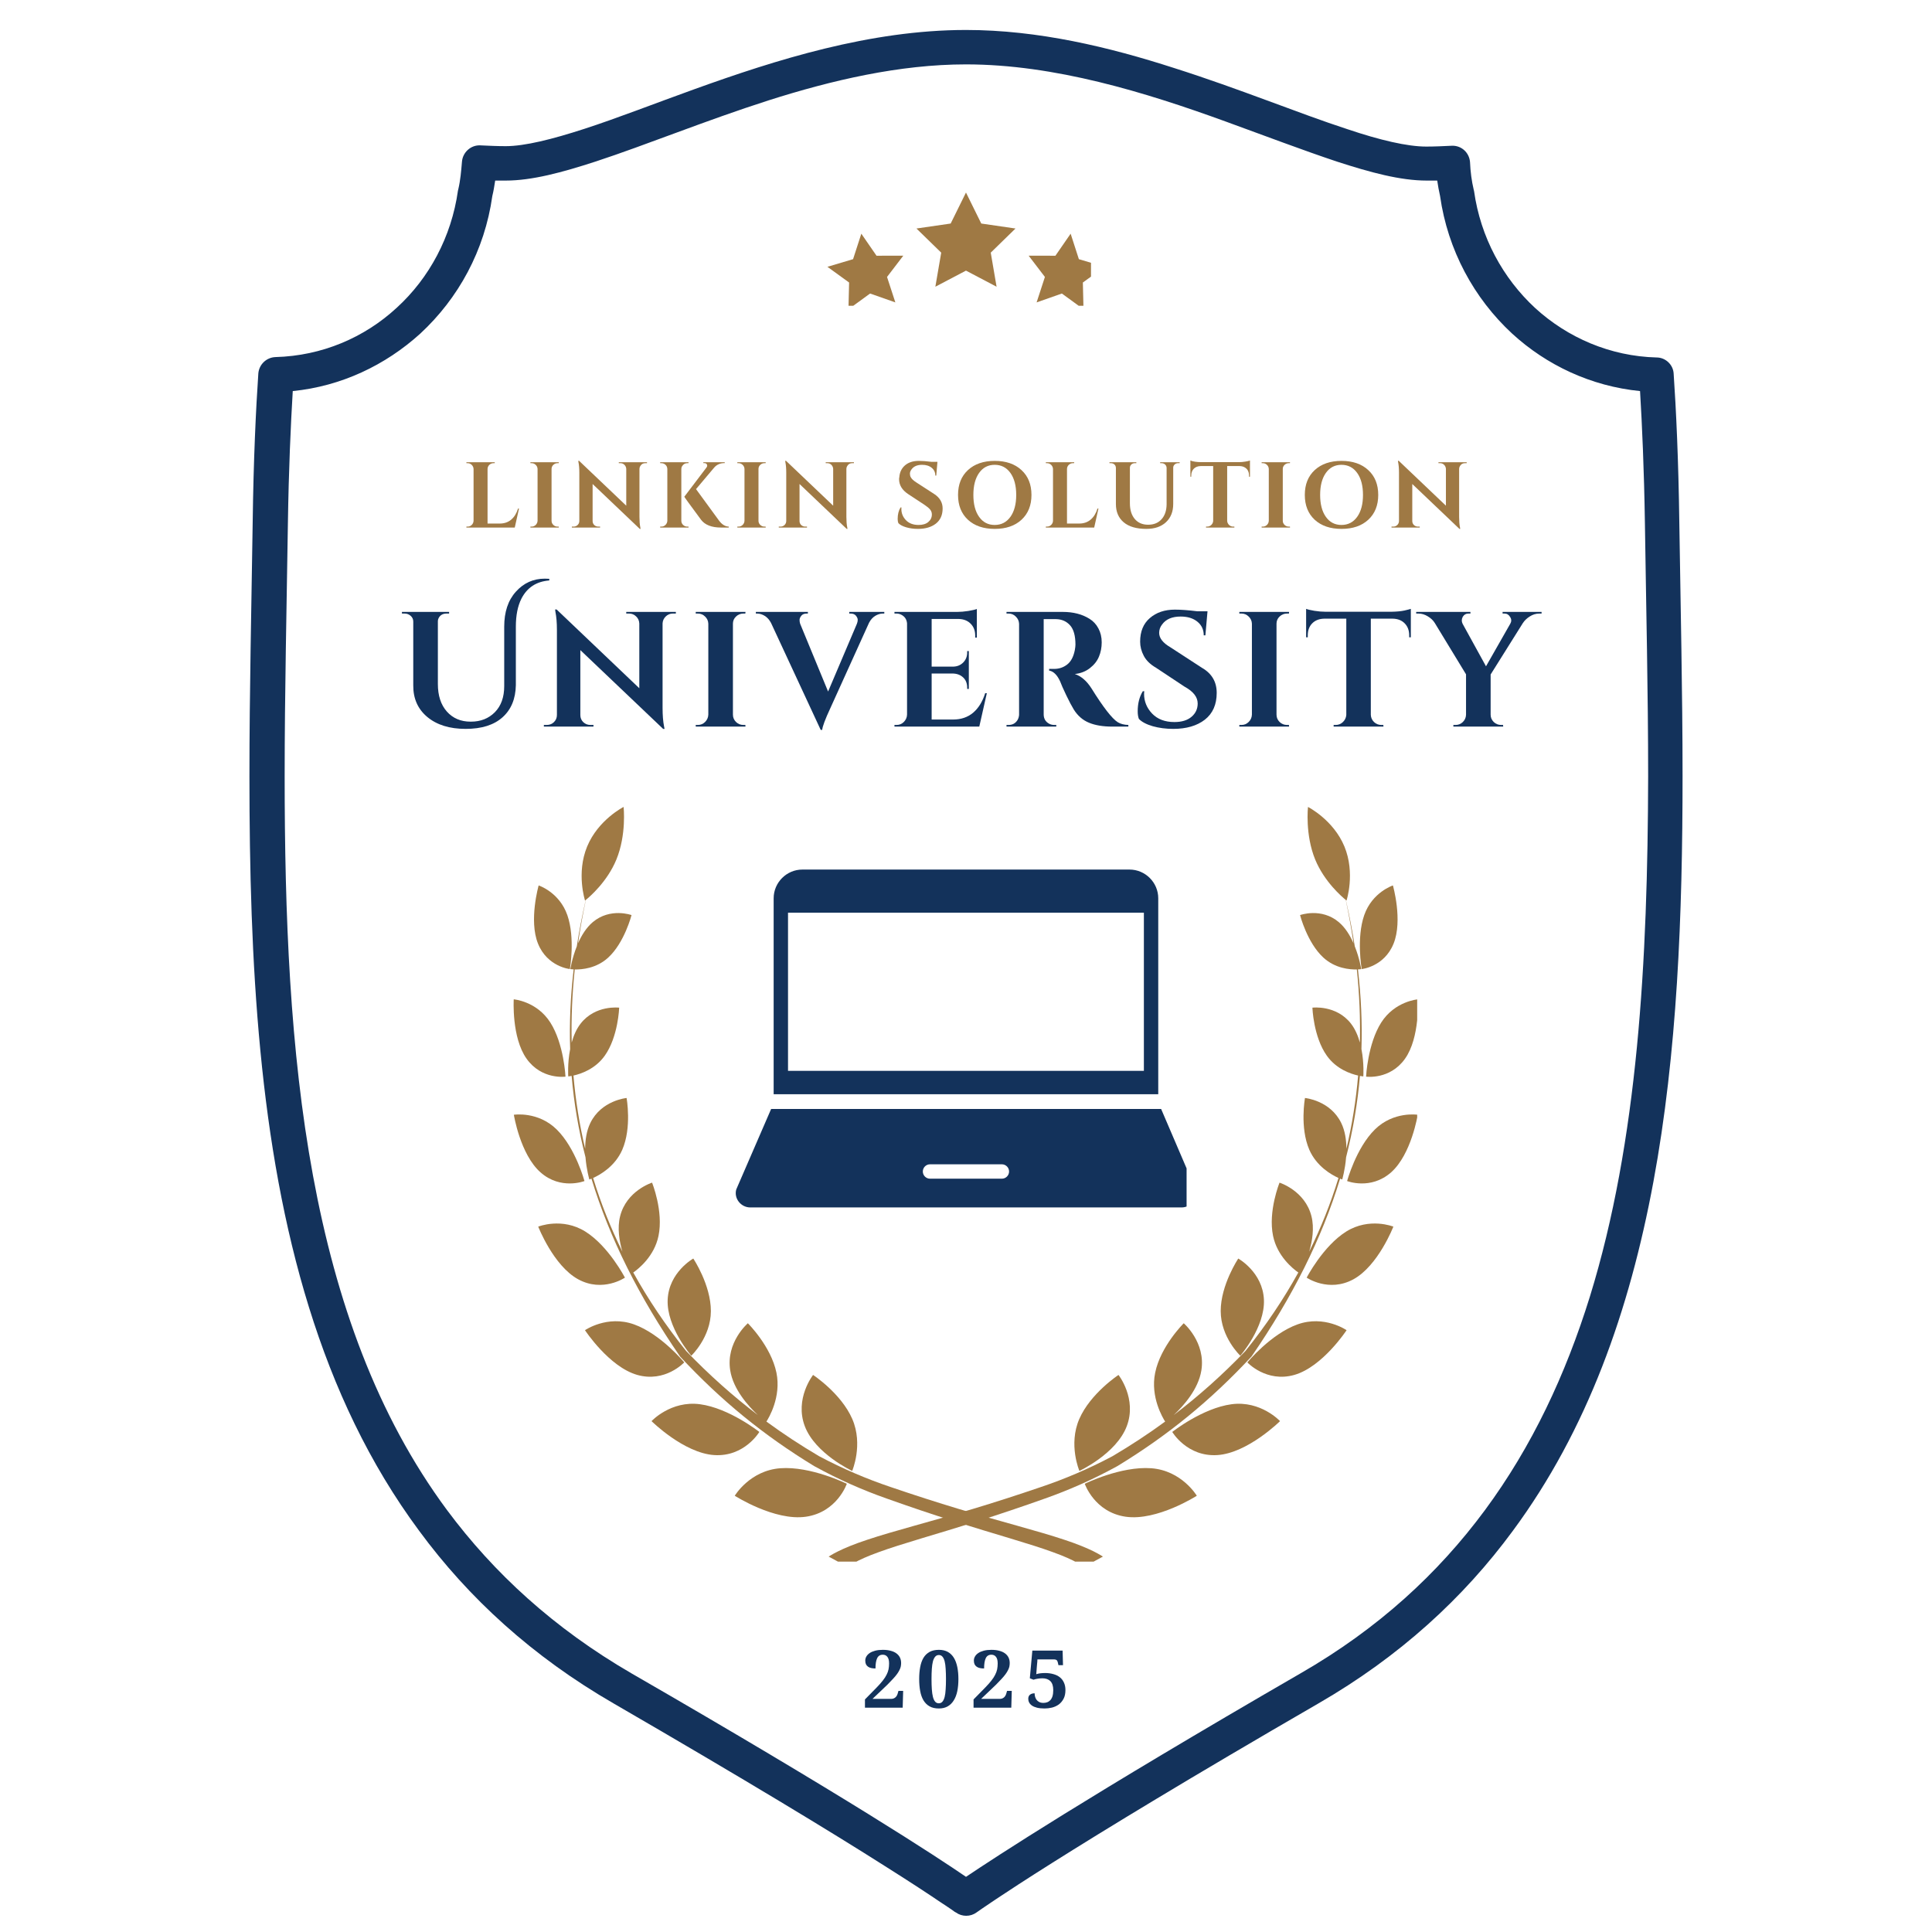 <?xml version="1.0" encoding="UTF-8"?> <svg xmlns="http://www.w3.org/2000/svg" xmlns:xlink="http://www.w3.org/1999/xlink" width="512" zoomAndPan="magnify" viewBox="0 0 384 384" height="512" preserveAspectRatio="xMidYMid meet" version="1.0"><defs><g></g><clipPath id="13317cae38"><path d="M 0.484 0.957 L 285.516 0.957 L 285.516 376 L 0.484 376 Z M 0.484 0.957 " clip-rule="nonzero"></path></clipPath><clipPath id="8b141e4ad1"><path d="M 218 216 L 232.676 216 L 232.676 231 L 218 231 Z M 218 216 " clip-rule="nonzero"></path></clipPath><clipPath id="10c32aa780"><path d="M 222 193 L 232.676 193 L 232.676 210 L 222 210 Z M 222 193 " clip-rule="nonzero"></path></clipPath><clipPath id="d5528e1308"><path d="M 115 155.367 L 222 155.367 L 222 305.383 L 115 305.383 Z M 115 155.367 " clip-rule="nonzero"></path></clipPath><clipPath id="63d12ffef7"><path d="M 63 155.367 L 171 155.367 L 171 305.383 L 63 305.383 Z M 63 155.367 " clip-rule="nonzero"></path></clipPath><clipPath id="8e4d52cac5"><path d="M 133 33.266 L 153 33.266 L 153 52 L 133 52 Z M 133 33.266 " clip-rule="nonzero"></path></clipPath><clipPath id="136ef45671"><path d="M 155 41 L 167.844 41 L 167.844 55.77 L 155 55.77 Z M 155 41 " clip-rule="nonzero"></path></clipPath><clipPath id="b130a3a075"><path d="M 115.336 41 L 131 41 L 131 55.77 L 115.336 55.77 Z M 115.336 41 " clip-rule="nonzero"></path></clipPath><clipPath id="61c35f8466"><path d="M 97 215 L 186.844 215 L 186.844 235 L 97 235 Z M 97 215 " clip-rule="nonzero"></path></clipPath><clipPath id="432c874fa4"><path d="M 104 167.832 L 182 167.832 L 182 213 L 104 213 Z M 104 167.832 " clip-rule="nonzero"></path></clipPath><clipPath id="64e64db883"><rect x="0" width="203" y="0" height="26"></rect></clipPath><clipPath id="9be4aad73e"><rect x="0" width="232" y="0" height="44"></rect></clipPath><clipPath id="c2247f27b5"><rect x="0" width="45" y="0" height="23"></rect></clipPath><clipPath id="1316077eab"><rect x="0" width="287" y="0" height="377"></rect></clipPath></defs><rect x="-38.4" width="460.8" fill="#ffffff" y="-38.4" height="460.8" fill-opacity="1"></rect><rect x="-38.4" width="460.8" fill="#ffffff" y="-38.4" height="460.8" fill-opacity="1"></rect><g transform="matrix(1, 0, 0, 1, 49, 5)"><g clip-path="url(#1316077eab)"><g clip-path="url(#13317cae38)"><path fill="#13325b" d="M 284.777 98.883 C 284.617 86.492 284.133 76.273 283.652 69.27 C 283.57 67.5 282.043 66.051 280.273 66.051 C 271.02 65.812 262.57 62.109 256.133 56.234 C 249.695 50.281 245.27 42.156 243.98 32.98 L 243.902 32.66 C 243.5 30.969 243.258 29.121 243.176 27.188 C 243.016 25.34 241.488 23.891 239.559 23.969 C 237.867 24.051 236.098 24.133 234.488 24.133 C 230.707 24.133 225.234 22.844 218.797 20.672 C 209.141 17.531 197.312 12.625 184.359 8.52 C 171.402 4.336 157.324 0.957 143 0.957 C 123.93 0.957 105.184 6.91 89.09 12.703 C 81.043 15.602 73.641 18.5 67.203 20.59 C 60.766 22.684 55.293 24.051 51.512 24.051 C 49.824 24.051 48.133 23.969 46.441 23.891 C 44.594 23.809 42.984 25.258 42.824 27.109 C 42.66 29.039 42.5 30.891 42.098 32.578 L 42.02 32.902 C 40.73 42.074 36.305 50.281 29.867 56.156 C 23.43 62.109 14.98 65.73 5.727 65.973 C 3.957 66.051 2.512 67.422 2.348 69.191 C 1.867 76.191 1.383 86.41 1.223 98.801 C 0.98 115.457 0.578 132.434 0.578 149.332 C 0.578 186.184 2.43 222.637 12.406 254.82 C 17.395 270.914 24.395 285.879 34.293 299.238 C 44.109 312.594 56.824 324.262 72.996 333.594 C 99.387 348.883 116.445 359.262 126.828 365.863 C 132.059 369.16 135.598 371.492 137.852 373.023 C 138.977 373.746 139.781 374.309 140.266 374.633 C 140.504 374.793 140.668 374.953 140.828 375.035 L 140.988 375.113 C 142.195 376 143.887 376 145.094 375.113 C 145.898 374.551 161.828 363.207 213.004 333.594 C 229.176 324.262 241.891 312.594 251.707 299.238 C 266.512 279.203 274.879 255.465 279.629 229.879 C 284.375 204.289 285.422 176.852 285.422 149.254 C 285.422 132.434 285.02 115.457 284.777 98.883 Z M 266.996 252.73 C 262.168 268.258 255.488 282.5 246.156 295.133 C 236.82 307.766 224.914 318.711 209.543 327.562 C 166.977 352.184 148.633 364.254 143 368.035 C 137.367 364.172 119.023 352.102 76.457 327.562 C 61.086 318.629 49.18 307.688 39.844 295.133 C 25.844 276.227 17.797 253.535 13.211 228.672 C 8.625 203.809 7.578 176.77 7.578 149.332 C 7.578 132.598 7.98 115.617 8.223 98.961 C 8.383 88.34 8.785 79.41 9.188 72.73 C 18.844 71.766 27.613 67.582 34.535 61.305 C 42.098 54.305 47.328 44.809 48.855 33.949 C 49.098 32.98 49.258 31.938 49.422 30.891 C 50.145 30.891 50.789 30.891 51.512 30.891 C 56.742 30.891 62.695 29.281 69.375 27.109 C 79.434 23.809 91.18 18.98 103.734 14.957 C 116.367 10.934 129.805 7.797 143 7.797 C 160.621 7.797 178.645 13.348 194.578 19.141 C 202.543 22.039 209.945 24.855 216.703 27.109 C 223.383 29.281 229.336 30.891 234.566 30.891 C 235.293 30.891 236.016 30.891 236.66 30.891 C 236.82 31.938 236.98 32.902 237.223 33.949 C 238.754 44.73 243.98 54.305 251.547 61.305 C 258.387 67.582 267.238 71.766 276.973 72.73 C 277.375 79.41 277.777 88.34 277.938 98.961 C 278.18 115.617 278.582 132.516 278.582 149.332 C 278.5 185.863 276.57 221.75 266.996 252.73 Z M 266.996 252.73 " fill-opacity="1" fill-rule="nonzero"></path></g><path fill="#9f7944" d="M 174.953 278.469 C 177.031 272.992 173.312 268.281 173.312 268.281 C 173.312 268.281 167.723 271.945 165.512 277.047 C 163.305 282.145 165.539 287.355 165.539 287.355 C 165.539 287.355 172.879 283.949 174.953 278.469 " fill-opacity="1" fill-rule="nonzero"></path><path fill="#9f7944" d="M 202.215 253.32 C 201.977 247.855 197.117 245.145 197.117 245.145 C 197.117 245.145 193.621 250.367 193.625 255.59 C 193.633 260.809 197.52 264.457 197.52 264.457 C 197.52 264.457 202.453 258.789 202.215 253.32 " fill-opacity="1" fill-rule="nonzero"></path><path fill="#9f7944" d="M 179.816 286.824 C 173.742 286.375 166.605 289.914 166.605 289.914 C 166.605 289.914 168.52 295.559 174.742 296.461 C 180.969 297.359 188.875 292.293 188.875 292.293 C 188.875 292.293 185.895 287.273 179.816 286.824 " fill-opacity="1" fill-rule="nonzero"></path><path fill="#9f7944" d="M 195.789 274.102 C 189.98 274.871 183.996 279.609 183.996 279.609 C 183.996 279.609 186.938 284.598 192.965 284.207 C 198.992 283.816 205.418 277.461 205.418 277.461 C 205.418 277.461 201.602 273.336 195.789 274.102 " fill-opacity="1" fill-rule="nonzero"></path><path fill="#9f7944" d="M 208.91 258.227 C 203.59 260.125 198.922 265.789 198.922 265.789 C 198.922 265.789 202.703 269.871 208.289 268.266 C 213.879 266.656 218.645 259.387 218.645 259.387 C 218.645 259.387 214.234 256.328 208.91 258.227 " fill-opacity="1" fill-rule="nonzero"></path><path fill="#9f7944" d="M 218.574 239.777 C 213.957 242.668 210.711 248.941 210.711 248.941 C 210.711 248.941 215.09 251.953 220.008 249.266 C 224.93 246.574 227.941 238.801 227.941 238.801 C 227.941 238.801 223.199 236.891 218.574 239.777 " fill-opacity="1" fill-rule="nonzero"></path><g clip-path="url(#8b141e4ad1)"><path fill="#9f7944" d="M 224.25 219.508 C 220.52 223.195 218.75 229.742 218.75 229.742 C 218.75 229.742 223.445 231.59 227.492 228.012 C 231.535 224.43 232.781 216.566 232.781 216.566 C 232.781 216.566 227.98 215.816 224.25 219.508 " fill-opacity="1" fill-rule="nonzero"></path></g><g clip-path="url(#10c32aa780)"><path fill="#9f7944" d="M 225.523 198.246 C 222.824 202.5 222.52 208.992 222.52 208.992 C 222.52 208.992 227.254 209.664 230.258 205.43 C 233.258 201.199 232.805 193.625 232.805 193.625 C 232.805 193.625 228.227 193.984 225.523 198.246 " fill-opacity="1" fill-rule="nonzero"></path></g><path fill="#9f7944" d="M 227.984 182.555 C 229.848 177.949 227.852 170.988 227.852 170.988 C 227.852 170.988 223.738 172.328 222.148 176.898 C 220.562 181.469 221.645 187.609 221.645 187.609 C 221.645 187.609 226.121 187.172 227.984 182.555 " fill-opacity="1" fill-rule="nonzero"></path><g clip-path="url(#d5528e1308)"><path fill="#9f7944" d="M 199.746 264.621 C 207.887 252.773 213.75 241.137 217.355 229.27 C 217.621 229.379 217.777 229.43 217.777 229.43 C 217.777 229.43 218.352 227.496 218.547 225.012 C 219.906 219.691 220.832 214.32 221.297 208.848 C 221.711 208.926 221.969 208.945 221.969 208.945 C 221.969 208.945 222.156 206.379 221.598 203.52 C 221.762 198.344 221.531 193.074 220.902 187.676 C 221.309 187.66 221.555 187.621 221.555 187.621 C 221.555 187.621 221.227 185.469 220.273 183.09 C 219.801 180.066 219.211 177 218.504 173.887 C 218.582 173.949 218.633 173.992 218.633 173.992 C 218.633 173.992 220.414 168.578 218.215 163.25 C 216.016 157.934 210.973 155.387 210.973 155.387 C 210.973 155.387 210.367 160.867 212.402 165.836 C 214.219 170.25 217.719 173.25 218.48 173.863 C 219.09 176.758 219.609 179.633 220.027 182.496 C 219.348 180.953 218.402 179.383 217.102 178.285 C 213.617 175.34 209.398 176.879 209.398 176.879 C 209.398 176.879 210.789 182.348 214.031 185.328 C 216.379 187.484 219.266 187.723 220.684 187.684 C 221.191 192.574 221.398 197.418 221.289 202.219 C 220.918 200.879 220.363 199.551 219.523 198.461 C 216.586 194.68 211.852 195.281 211.852 195.281 C 211.852 195.281 212.039 201.062 214.715 204.824 C 216.598 207.48 219.426 208.438 220.938 208.773 C 220.516 213.684 219.75 218.531 218.609 223.32 C 218.598 221.602 218.348 219.777 217.586 218.211 C 215.398 213.691 210.375 213.234 210.375 213.234 C 210.375 213.234 209.312 219.09 211.234 223.516 C 212.68 226.836 215.645 228.504 217.031 229.129 C 215.52 234.086 213.582 238.977 211.211 243.777 C 211.836 241.656 212.25 239.066 211.664 236.742 C 210.387 231.645 205.316 230.062 205.316 230.062 C 205.316 230.062 203.012 235.727 204.031 240.648 C 204.871 244.684 207.961 247.156 209.051 247.922 C 206.117 253.23 202.629 258.43 198.543 263.516 C 193.922 268.309 189.254 272.469 184.289 276.25 C 186.199 274.461 189.184 271.137 189.781 267.383 C 190.68 261.785 186.277 258.008 186.277 258.008 C 186.277 258.008 181.676 262.555 180.598 267.844 C 179.602 272.668 182.137 276.855 182.582 277.547 C 179.262 279.98 175.801 282.254 172.117 284.43 C 167.379 286.953 162.586 288.977 157.922 290.547 C 153.191 292.164 148.652 293.621 144.41 294.898 C 135.926 297.445 128.535 299.312 123.41 301.027 C 120.84 301.867 118.867 302.695 117.59 303.332 C 116.957 303.652 116.473 303.906 116.172 304.098 C 115.863 304.285 115.703 304.383 115.703 304.383 C 117.207 305.211 117.973 305.621 119.523 306.41 C 119.523 306.41 119.633 306.336 119.848 306.191 C 120.047 306.043 120.398 305.836 120.863 305.57 C 121.816 305.051 123.367 304.316 125.621 303.512 C 130.078 301.867 137.156 299.934 145.449 297.312 C 149.59 295.992 154.027 294.508 158.699 292.844 C 163.449 291.172 168.309 289.031 173.113 286.387 C 183.141 280.27 191.531 273.438 199.746 264.621 " fill-opacity="1" fill-rule="nonzero"></path></g><path fill="#9f7944" d="M 110.961 278.469 C 108.891 272.992 112.605 268.281 112.605 268.281 C 112.605 268.281 118.195 271.945 120.402 277.047 C 122.609 282.145 120.379 287.355 120.379 287.355 C 120.379 287.355 113.035 283.949 110.961 278.469 " fill-opacity="1" fill-rule="nonzero"></path><path fill="#9f7944" d="M 83.703 253.324 C 83.941 247.855 88.797 245.145 88.797 245.145 C 88.797 245.145 92.297 250.367 92.293 255.59 C 92.281 260.809 88.402 264.457 88.402 264.457 C 88.402 264.457 83.465 258.789 83.703 253.324 " fill-opacity="1" fill-rule="nonzero"></path><path fill="#9f7944" d="M 106.102 286.824 C 112.176 286.379 119.309 289.914 119.309 289.914 C 119.309 289.914 117.398 295.559 111.172 296.461 C 104.949 297.359 97.039 292.293 97.039 292.293 C 97.039 292.293 100.027 287.273 106.102 286.824 " fill-opacity="1" fill-rule="nonzero"></path><path fill="#9f7944" d="M 90.125 274.102 C 95.938 274.871 101.922 279.609 101.922 279.609 C 101.922 279.609 98.977 284.598 92.949 284.207 C 86.922 283.816 80.5 277.461 80.5 277.461 C 80.5 277.461 84.316 273.336 90.125 274.102 " fill-opacity="1" fill-rule="nonzero"></path><path fill="#9f7944" d="M 77.004 258.227 C 82.328 260.125 86.996 265.785 86.996 265.785 C 86.996 265.785 83.215 269.871 77.625 268.266 C 72.039 266.656 67.27 259.387 67.27 259.387 C 67.27 259.387 71.684 256.328 77.004 258.227 " fill-opacity="1" fill-rule="nonzero"></path><path fill="#9f7944" d="M 67.34 239.781 C 71.957 242.668 75.207 248.941 75.207 248.941 C 75.207 248.941 70.824 251.953 65.91 249.266 C 60.992 246.574 57.977 238.801 57.977 238.801 C 57.977 238.801 62.723 236.891 67.34 239.781 " fill-opacity="1" fill-rule="nonzero"></path><path fill="#9f7944" d="M 61.664 219.508 C 65.398 223.195 67.168 229.742 67.168 229.742 C 67.168 229.742 62.469 231.59 58.426 228.012 C 54.383 224.43 53.133 216.566 53.133 216.566 C 53.133 216.566 57.934 215.816 61.664 219.508 " fill-opacity="1" fill-rule="nonzero"></path><path fill="#9f7944" d="M 60.391 198.246 C 63.094 202.5 63.395 208.992 63.395 208.992 C 63.395 208.992 58.664 209.66 55.664 205.43 C 52.656 201.199 53.109 193.625 53.109 193.625 C 53.109 193.625 57.688 193.984 60.391 198.246 " fill-opacity="1" fill-rule="nonzero"></path><path fill="#9f7944" d="M 57.934 182.555 C 56.07 177.945 58.062 170.988 58.062 170.988 C 58.062 170.988 62.18 172.328 63.766 176.898 C 65.355 181.469 64.27 187.609 64.27 187.609 C 64.27 187.609 59.793 187.172 57.934 182.555 " fill-opacity="1" fill-rule="nonzero"></path><g clip-path="url(#63d12ffef7)"><path fill="#9f7944" d="M 86.168 264.621 C 78.031 252.773 72.164 241.137 68.559 229.27 C 68.293 229.375 68.137 229.43 68.137 229.43 C 68.137 229.43 67.566 227.496 67.371 225.012 C 66.008 219.691 65.082 214.316 64.617 208.848 C 64.203 208.922 63.945 208.941 63.945 208.941 C 63.945 208.941 63.762 206.379 64.32 203.52 C 64.152 198.344 64.387 193.074 65.016 187.676 C 64.605 187.656 64.359 187.621 64.359 187.621 C 64.359 187.621 64.691 185.469 65.645 183.09 C 66.113 180.066 66.703 176.996 67.414 173.887 C 67.336 173.945 67.281 173.988 67.281 173.988 C 67.281 173.988 65.504 168.574 67.699 163.25 C 69.898 157.934 74.945 155.383 74.945 155.383 C 74.945 155.383 75.551 160.867 73.512 165.836 C 71.699 170.25 68.199 173.25 67.438 173.863 C 66.824 176.754 66.305 179.629 65.887 182.496 C 66.566 180.953 67.516 179.379 68.812 178.285 C 72.301 175.34 76.52 176.879 76.52 176.879 C 76.52 176.879 75.129 182.348 71.887 185.328 C 69.535 187.484 66.652 187.719 65.234 187.684 C 64.723 192.574 64.516 197.418 64.625 202.219 C 64.996 200.879 65.551 199.547 66.395 198.461 C 69.328 194.68 74.066 195.281 74.066 195.281 C 74.066 195.281 73.879 201.062 71.203 204.824 C 69.32 207.48 66.488 208.438 64.98 208.773 C 65.398 213.68 66.168 218.527 67.305 223.32 C 67.32 221.598 67.566 219.777 68.328 218.211 C 70.52 213.691 75.539 213.234 75.539 213.234 C 75.539 213.234 76.605 219.09 74.684 223.516 C 73.238 226.836 70.273 228.504 68.887 229.129 C 70.398 234.086 72.332 238.977 74.707 243.777 C 74.082 241.652 73.668 239.066 74.25 236.742 C 75.531 231.645 80.602 230.059 80.602 230.059 C 80.602 230.059 82.906 235.727 81.883 240.648 C 81.047 244.684 77.957 247.156 76.867 247.922 C 79.801 253.23 83.289 258.43 87.375 263.516 C 91.992 268.309 96.664 272.469 101.629 276.25 C 99.719 274.457 96.734 271.137 96.137 267.383 C 95.238 261.785 99.641 258.008 99.641 258.008 C 99.641 258.008 104.238 262.555 105.324 267.84 C 106.312 272.668 103.781 276.855 103.332 277.547 C 106.652 279.98 110.113 282.254 113.801 284.43 C 118.543 286.949 123.328 288.977 127.992 290.547 C 132.727 292.16 137.266 293.621 141.508 294.898 C 149.992 297.445 157.383 299.312 162.512 301.027 C 165.078 301.867 167.047 302.695 168.328 303.328 C 168.961 303.652 169.441 303.906 169.746 304.098 C 170.055 304.285 170.215 304.383 170.215 304.383 C 168.707 305.211 167.941 305.621 166.395 306.41 C 166.395 306.41 166.285 306.336 166.07 306.191 C 165.867 306.043 165.52 305.836 165.055 305.57 C 164.102 305.051 162.551 304.316 160.297 303.512 C 155.84 301.867 148.762 299.934 140.473 297.312 C 136.324 295.992 131.887 294.508 127.219 292.84 C 122.469 291.172 117.605 289.031 112.805 286.387 C 102.773 280.266 94.387 273.438 86.168 264.621 " fill-opacity="1" fill-rule="nonzero"></path></g><g clip-path="url(#8e4d52cac5)"><path fill="#9f7944" d="M 142.996 33.266 L 146.035 39.43 L 152.836 40.418 L 147.918 45.215 L 149.078 51.988 L 142.996 48.789 L 136.91 51.988 L 138.074 45.215 L 133.152 40.418 L 139.953 39.43 Z M 142.996 33.266 " fill-opacity="1" fill-rule="nonzero"></path></g><g clip-path="url(#136ef45671)"><path fill="#9f7944" d="M 163.797 41.449 L 165.434 46.512 L 170.535 48.031 L 166.227 51.152 L 166.355 56.473 L 162.055 53.34 L 157.035 55.105 L 158.684 50.047 L 155.453 45.82 L 160.773 45.828 Z M 163.797 41.449 " fill-opacity="1" fill-rule="nonzero"></path></g><g clip-path="url(#b130a3a075)"><path fill="#9f7944" d="M 122.195 41.449 L 120.555 46.512 L 115.457 48.031 L 119.766 51.152 L 119.637 56.473 L 123.938 53.34 L 128.957 55.105 L 127.305 50.047 L 130.535 45.82 L 125.215 45.828 Z M 122.195 41.449 " fill-opacity="1" fill-rule="nonzero"></path></g><g clip-path="url(#61c35f8466)"><path fill="#13325b" d="M 97.336 231.414 C 96.836 233.203 98.266 234.988 100.125 234.988 L 185.855 234.988 C 187.711 234.988 189.07 233.203 188.641 231.414 L 181.781 215.414 L 104.27 215.414 Z M 135.844 226.414 L 150.133 226.414 C 150.918 226.414 151.562 227.059 151.562 227.844 C 151.562 228.629 150.918 229.273 150.133 229.273 L 135.844 229.273 C 135.059 229.273 134.418 228.629 134.418 227.844 C 134.418 227.059 135.059 226.414 135.844 226.414 Z M 135.844 226.414 " fill-opacity="1" fill-rule="nonzero"></path></g><g clip-path="url(#432c874fa4)"><path fill="#13325b" d="M 104.77 173.547 L 104.77 212.484 L 181.211 212.484 L 181.211 173.547 C 181.211 170.402 178.641 167.832 175.496 167.832 L 110.484 167.832 C 107.34 167.832 104.77 170.402 104.77 173.547 Z M 107.625 176.406 L 178.355 176.406 L 178.355 207.84 L 107.625 207.84 Z M 107.625 176.406 " fill-opacity="1" fill-rule="nonzero"></path></g><g transform="matrix(1, 0, 0, 1, 42, 81)"><g clip-path="url(#64e64db883)"><g fill="#9f7944" fill-opacity="1"><g transform="translate(0.922, 18.855)"><g><path d="M 1.016 -0.188 C 1.336 -0.188 1.613 -0.301 1.844 -0.531 C 2.07 -0.758 2.191 -1.035 2.203 -1.359 L 2.203 -11.625 C 2.191 -11.945 2.07 -12.223 1.844 -12.453 C 1.613 -12.68 1.336 -12.797 1.016 -12.797 L 0.781 -12.797 L 0.781 -12.984 L 6.422 -12.984 L 6.406 -12.797 L 6.172 -12.797 C 5.848 -12.797 5.566 -12.68 5.328 -12.453 C 5.098 -12.223 4.984 -11.945 4.984 -11.625 L 4.984 -0.797 L 7.422 -0.797 C 8.316 -0.797 9.07 -1.055 9.688 -1.578 C 10.301 -2.098 10.754 -2.832 11.047 -3.781 L 11.234 -3.781 L 10.391 0 L 0.781 0 L 0.781 -0.188 Z M 1.016 -0.188 "></path></g></g></g><g fill="#9f7944" fill-opacity="1"><g transform="translate(13.642, 18.855)"><g><path d="M 1.016 -0.188 C 1.336 -0.188 1.613 -0.301 1.844 -0.531 C 2.07 -0.758 2.191 -1.035 2.203 -1.359 L 2.203 -11.641 C 2.191 -11.961 2.07 -12.234 1.844 -12.453 C 1.613 -12.68 1.336 -12.797 1.016 -12.797 L 0.781 -12.797 L 0.781 -12.984 L 6.422 -12.984 L 6.406 -12.797 L 6.172 -12.797 C 5.848 -12.797 5.566 -12.68 5.328 -12.453 C 5.098 -12.234 4.984 -11.961 4.984 -11.641 L 4.984 -1.359 C 4.984 -1.035 5.098 -0.758 5.328 -0.531 C 5.566 -0.301 5.848 -0.188 6.172 -0.188 L 6.406 -0.188 L 6.422 0 L 0.781 0 L 0.781 -0.188 Z M 1.016 -0.188 "></path></g></g></g><g fill="#9f7944" fill-opacity="1"><g transform="translate(22.098, 18.855)"><g><path d="M 15.156 -12.797 C 14.719 -12.797 14.391 -12.609 14.172 -12.234 C 14.066 -12.078 14.008 -11.895 14 -11.688 L 14 -2.109 C 14 -1.285 14.055 -0.586 14.172 -0.016 L 14.219 0.266 L 14.062 0.266 L 4.688 -8.656 L 4.688 -1.297 C 4.688 -0.984 4.797 -0.719 5.016 -0.5 C 5.242 -0.289 5.516 -0.188 5.828 -0.188 L 6.172 -0.188 L 6.172 0 L 0.562 0 L 0.562 -0.188 L 0.891 -0.188 C 1.211 -0.188 1.484 -0.289 1.703 -0.5 C 1.93 -0.719 2.047 -0.988 2.047 -1.312 L 2.047 -10.938 C 2.047 -11.758 1.988 -12.441 1.875 -12.984 L 1.844 -13.266 L 2 -13.266 L 11.375 -4.344 L 11.375 -11.672 C 11.352 -11.984 11.234 -12.25 11.016 -12.469 C 10.797 -12.688 10.531 -12.797 10.219 -12.797 L 9.891 -12.797 L 9.891 -12.984 L 15.5 -12.984 L 15.5 -12.797 Z M 15.156 -12.797 "></path></g></g></g><g fill="#9f7944" fill-opacity="1"><g transform="translate(39.435, 18.855)"><g><path d="M 1.016 -0.188 C 1.336 -0.188 1.613 -0.301 1.844 -0.531 C 2.07 -0.758 2.191 -1.035 2.203 -1.359 L 2.203 -11.641 C 2.191 -12.086 1.988 -12.426 1.594 -12.656 C 1.414 -12.75 1.223 -12.797 1.016 -12.797 L 0.781 -12.797 L 0.781 -12.984 L 6.422 -12.984 L 6.406 -12.797 L 6.172 -12.797 C 5.734 -12.797 5.395 -12.602 5.156 -12.219 C 5.039 -12.051 4.984 -11.859 4.984 -11.641 L 4.984 -1.359 C 4.984 -1.035 5.098 -0.758 5.328 -0.531 C 5.566 -0.301 5.848 -0.188 6.172 -0.188 L 6.406 -0.188 L 6.422 0 L 0.781 0 L 0.781 -0.188 Z M 14.406 0 L 12.891 0 C 11.016 0 9.688 -0.516 8.906 -1.547 C 6.688 -4.547 5.578 -6.07 5.578 -6.125 L 9.984 -11.938 C 10.078 -12.062 10.125 -12.172 10.125 -12.266 C 10.125 -12.367 10.109 -12.457 10.078 -12.531 C 9.973 -12.719 9.797 -12.812 9.547 -12.812 L 9.359 -12.812 L 9.359 -12.984 L 13.609 -12.984 L 13.609 -12.812 L 13.547 -12.812 C 12.711 -12.812 12.035 -12.516 11.516 -11.922 L 7.906 -7.641 L 12.516 -1.328 C 13.086 -0.586 13.719 -0.207 14.406 -0.188 Z M 14.406 0 "></path></g></g></g><g fill="#9f7944" fill-opacity="1"><g transform="translate(54.77, 18.855)"><g><path d="M 1.016 -0.188 C 1.336 -0.188 1.613 -0.301 1.844 -0.531 C 2.07 -0.758 2.191 -1.035 2.203 -1.359 L 2.203 -11.641 C 2.191 -11.961 2.07 -12.234 1.844 -12.453 C 1.613 -12.68 1.336 -12.797 1.016 -12.797 L 0.781 -12.797 L 0.781 -12.984 L 6.422 -12.984 L 6.406 -12.797 L 6.172 -12.797 C 5.848 -12.797 5.566 -12.68 5.328 -12.453 C 5.098 -12.234 4.984 -11.961 4.984 -11.641 L 4.984 -1.359 C 4.984 -1.035 5.098 -0.758 5.328 -0.531 C 5.566 -0.301 5.848 -0.188 6.172 -0.188 L 6.406 -0.188 L 6.422 0 L 0.781 0 L 0.781 -0.188 Z M 1.016 -0.188 "></path></g></g></g><g fill="#9f7944" fill-opacity="1"><g transform="translate(63.225, 18.855)"><g><path d="M 15.156 -12.797 C 14.719 -12.797 14.391 -12.609 14.172 -12.234 C 14.066 -12.078 14.008 -11.895 14 -11.688 L 14 -2.109 C 14 -1.285 14.055 -0.586 14.172 -0.016 L 14.219 0.266 L 14.062 0.266 L 4.688 -8.656 L 4.688 -1.297 C 4.688 -0.984 4.797 -0.719 5.016 -0.5 C 5.242 -0.289 5.516 -0.188 5.828 -0.188 L 6.172 -0.188 L 6.172 0 L 0.562 0 L 0.562 -0.188 L 0.891 -0.188 C 1.211 -0.188 1.484 -0.289 1.703 -0.5 C 1.93 -0.719 2.047 -0.988 2.047 -1.312 L 2.047 -10.938 C 2.047 -11.758 1.988 -12.441 1.875 -12.984 L 1.844 -13.266 L 2 -13.266 L 11.375 -4.344 L 11.375 -11.672 C 11.352 -11.984 11.234 -12.25 11.016 -12.469 C 10.797 -12.688 10.531 -12.797 10.219 -12.797 L 9.891 -12.797 L 9.891 -12.984 L 15.5 -12.984 L 15.5 -12.797 Z M 15.156 -12.797 "></path></g></g></g><g fill="#9f7944" fill-opacity="1"><g transform="translate(80.562, 18.855)"><g></g></g></g><g fill="#9f7944" fill-opacity="1"><g transform="translate(86.496, 18.855)"><g><path d="M 0.922 -1.719 C 0.922 -2.613 1.113 -3.375 1.5 -4 L 1.672 -4 C 1.66 -3.906 1.656 -3.805 1.656 -3.703 C 1.656 -2.848 1.957 -2.102 2.562 -1.469 C 3.176 -0.832 4.016 -0.516 5.078 -0.516 C 5.91 -0.516 6.555 -0.711 7.016 -1.109 C 7.484 -1.504 7.719 -2.004 7.719 -2.609 C 7.719 -2.973 7.602 -3.297 7.375 -3.578 C 7.145 -3.859 6.766 -4.176 6.234 -4.531 L 3 -6.656 C 1.801 -7.457 1.203 -8.445 1.203 -9.625 C 1.203 -9.75 1.219 -9.875 1.25 -10 C 1.32 -10.977 1.695 -11.766 2.375 -12.359 C 3.062 -12.953 3.984 -13.25 5.141 -13.25 C 5.816 -13.25 6.656 -13.188 7.656 -13.062 L 8.828 -13.062 L 8.594 -10.328 L 8.406 -10.328 C 8.406 -10.973 8.164 -11.488 7.688 -11.875 C 7.207 -12.27 6.57 -12.469 5.781 -12.469 C 4.82 -12.469 4.125 -12.172 3.688 -11.578 C 3.469 -11.285 3.359 -11 3.359 -10.719 C 3.359 -10.438 3.414 -10.195 3.531 -10 C 3.695 -9.676 4.07 -9.328 4.656 -8.953 L 8.203 -6.656 C 9.305 -5.926 9.859 -4.973 9.859 -3.797 C 9.859 -2.492 9.41 -1.488 8.516 -0.781 C 7.617 -0.082 6.43 0.266 4.953 0.266 C 4.109 0.266 3.332 0.16 2.625 -0.047 C 1.914 -0.254 1.395 -0.531 1.062 -0.875 C 0.969 -1.102 0.922 -1.383 0.922 -1.719 Z M 0.922 -1.719 "></path></g></g></g><g fill="#9f7944" fill-opacity="1"><g transform="translate(98.512, 18.855)"><g><path d="M 2.875 -11.422 C 4.195 -12.641 5.973 -13.25 8.203 -13.25 C 10.43 -13.25 12.203 -12.641 13.516 -11.422 C 14.836 -10.211 15.5 -8.566 15.5 -6.484 C 15.5 -4.41 14.836 -2.766 13.516 -1.547 C 12.203 -0.336 10.43 0.266 8.203 0.266 C 5.973 0.266 4.195 -0.336 2.875 -1.547 C 1.562 -2.766 0.906 -4.41 0.906 -6.484 C 0.906 -8.566 1.562 -10.211 2.875 -11.422 Z M 5.094 -2.125 C 5.852 -1.051 6.883 -0.516 8.188 -0.516 C 9.5 -0.516 10.539 -1.051 11.312 -2.125 C 12.082 -3.195 12.469 -4.648 12.469 -6.484 C 12.469 -8.328 12.082 -9.785 11.312 -10.859 C 10.539 -11.93 9.5 -12.469 8.188 -12.469 C 6.883 -12.469 5.852 -11.93 5.094 -10.859 C 4.332 -9.785 3.953 -8.328 3.953 -6.484 C 3.953 -4.648 4.332 -3.195 5.094 -2.125 Z M 5.094 -2.125 "></path></g></g></g><g fill="#9f7944" fill-opacity="1"><g transform="translate(116.09, 18.855)"><g><path d="M 1.016 -0.188 C 1.336 -0.188 1.613 -0.301 1.844 -0.531 C 2.07 -0.758 2.191 -1.035 2.203 -1.359 L 2.203 -11.625 C 2.191 -11.945 2.07 -12.223 1.844 -12.453 C 1.613 -12.68 1.336 -12.797 1.016 -12.797 L 0.781 -12.797 L 0.781 -12.984 L 6.422 -12.984 L 6.406 -12.797 L 6.172 -12.797 C 5.848 -12.797 5.566 -12.68 5.328 -12.453 C 5.098 -12.223 4.984 -11.945 4.984 -11.625 L 4.984 -0.797 L 7.422 -0.797 C 8.316 -0.797 9.07 -1.055 9.688 -1.578 C 10.301 -2.098 10.754 -2.832 11.047 -3.781 L 11.234 -3.781 L 10.391 0 L 0.781 0 L 0.781 -0.188 Z M 1.016 -0.188 "></path></g></g></g><g fill="#9f7944" fill-opacity="1"><g transform="translate(128.81, 18.855)"><g><path d="M 14.656 -12.797 L 14.344 -12.797 C 14.082 -12.797 13.859 -12.711 13.672 -12.547 C 13.484 -12.379 13.383 -12.172 13.375 -11.922 L 13.375 -4.688 C 13.375 -3.164 12.895 -1.957 11.938 -1.062 C 10.988 -0.176 9.688 0.266 8.031 0.266 C 6.07 0.266 4.57 -0.172 3.531 -1.047 C 2.5 -1.922 1.984 -3.129 1.984 -4.672 L 1.984 -11.875 C 1.973 -12.238 1.805 -12.508 1.484 -12.688 C 1.336 -12.758 1.176 -12.797 1 -12.797 L 0.703 -12.797 L 0.703 -12.984 L 6.047 -12.984 L 6.047 -12.797 L 5.75 -12.797 C 5.477 -12.797 5.25 -12.711 5.062 -12.547 C 4.875 -12.379 4.773 -12.164 4.766 -11.906 L 4.766 -4.828 C 4.766 -3.516 5.086 -2.473 5.734 -1.703 C 6.379 -0.941 7.266 -0.562 8.391 -0.562 C 9.516 -0.562 10.398 -0.922 11.047 -1.641 C 11.703 -2.359 12.039 -3.336 12.062 -4.578 L 12.062 -11.906 C 12.031 -12.258 11.859 -12.52 11.547 -12.688 C 11.398 -12.758 11.242 -12.797 11.078 -12.797 L 10.781 -12.797 L 10.781 -12.984 L 14.656 -12.984 Z M 14.656 -12.797 "></path></g></g></g><g fill="#9f7944" fill-opacity="1"><g transform="translate(145.332, 18.855)"><g><path d="M 7.578 -12.219 L 7.578 -1.328 C 7.598 -1.016 7.723 -0.742 7.953 -0.516 C 8.18 -0.297 8.453 -0.188 8.766 -0.188 L 9 -0.188 L 9.016 0 L 3.375 0 L 3.375 -0.188 L 3.609 -0.188 C 3.922 -0.188 4.191 -0.297 4.422 -0.516 C 4.648 -0.742 4.773 -1.008 4.797 -1.312 L 4.797 -12.219 L 2.297 -12.219 C 1.734 -12.207 1.281 -12.031 0.938 -11.688 C 0.602 -11.344 0.438 -10.891 0.438 -10.328 L 0.438 -10.109 L 0.266 -10.109 L 0.266 -13.328 C 0.766 -13.117 1.492 -13.008 2.453 -13 L 9.922 -13 C 10.305 -13 10.723 -13.035 11.172 -13.109 C 11.617 -13.18 11.93 -13.254 12.109 -13.328 L 12.109 -10.109 L 11.922 -10.109 L 11.922 -10.328 C 11.922 -11.098 11.629 -11.645 11.047 -11.969 C 10.773 -12.125 10.453 -12.207 10.078 -12.219 Z M 7.578 -12.219 "></path></g></g></g><g fill="#9f7944" fill-opacity="1"><g transform="translate(158.979, 18.855)"><g><path d="M 1.016 -0.188 C 1.336 -0.188 1.613 -0.301 1.844 -0.531 C 2.07 -0.758 2.191 -1.035 2.203 -1.359 L 2.203 -11.641 C 2.191 -11.961 2.07 -12.234 1.844 -12.453 C 1.613 -12.68 1.336 -12.797 1.016 -12.797 L 0.781 -12.797 L 0.781 -12.984 L 6.422 -12.984 L 6.406 -12.797 L 6.172 -12.797 C 5.848 -12.797 5.566 -12.68 5.328 -12.453 C 5.098 -12.234 4.984 -11.961 4.984 -11.641 L 4.984 -1.359 C 4.984 -1.035 5.098 -0.758 5.328 -0.531 C 5.566 -0.301 5.848 -0.188 6.172 -0.188 L 6.406 -0.188 L 6.422 0 L 0.781 0 L 0.781 -0.188 Z M 1.016 -0.188 "></path></g></g></g><g fill="#9f7944" fill-opacity="1"><g transform="translate(167.435, 18.855)"><g><path d="M 2.875 -11.422 C 4.195 -12.641 5.973 -13.25 8.203 -13.25 C 10.43 -13.25 12.203 -12.641 13.516 -11.422 C 14.836 -10.211 15.5 -8.566 15.5 -6.484 C 15.5 -4.41 14.836 -2.766 13.516 -1.547 C 12.203 -0.336 10.43 0.266 8.203 0.266 C 5.973 0.266 4.195 -0.336 2.875 -1.547 C 1.562 -2.766 0.906 -4.41 0.906 -6.484 C 0.906 -8.566 1.562 -10.211 2.875 -11.422 Z M 5.094 -2.125 C 5.852 -1.051 6.883 -0.516 8.188 -0.516 C 9.5 -0.516 10.539 -1.051 11.312 -2.125 C 12.082 -3.195 12.469 -4.648 12.469 -6.484 C 12.469 -8.328 12.082 -9.785 11.312 -10.859 C 10.539 -11.93 9.5 -12.469 8.188 -12.469 C 6.883 -12.469 5.852 -11.93 5.094 -10.859 C 4.332 -9.785 3.953 -8.328 3.953 -6.484 C 3.953 -4.648 4.332 -3.195 5.094 -2.125 Z M 5.094 -2.125 "></path></g></g></g><g fill="#9f7944" fill-opacity="1"><g transform="translate(185.013, 18.855)"><g><path d="M 15.156 -12.797 C 14.719 -12.797 14.391 -12.609 14.172 -12.234 C 14.066 -12.078 14.008 -11.895 14 -11.688 L 14 -2.109 C 14 -1.285 14.055 -0.586 14.172 -0.016 L 14.219 0.266 L 14.062 0.266 L 4.688 -8.656 L 4.688 -1.297 C 4.688 -0.984 4.797 -0.719 5.016 -0.5 C 5.242 -0.289 5.516 -0.188 5.828 -0.188 L 6.172 -0.188 L 6.172 0 L 0.562 0 L 0.562 -0.188 L 0.891 -0.188 C 1.211 -0.188 1.484 -0.289 1.703 -0.5 C 1.93 -0.719 2.047 -0.988 2.047 -1.312 L 2.047 -10.938 C 2.047 -11.758 1.988 -12.441 1.875 -12.984 L 1.844 -13.266 L 2 -13.266 L 11.375 -4.344 L 11.375 -11.672 C 11.352 -11.984 11.234 -12.25 11.016 -12.469 C 10.797 -12.688 10.531 -12.797 10.219 -12.797 L 9.891 -12.797 L 9.891 -12.984 L 15.5 -12.984 L 15.5 -12.797 Z M 15.156 -12.797 "></path></g></g></g></g></g><g transform="matrix(1, 0, 0, 1, 28, 108)"><g clip-path="url(#9be4aad73e)"><g fill="#13325b" fill-opacity="1"><g transform="translate(1.655, 31.418)"><g><path d="M 29.625 -29.406 C 29.914 -29.406 30.211 -29.395 30.516 -29.375 L 30.516 -29.047 C 27.953 -28.848 26.102 -27.633 24.969 -25.406 C 24.238 -23.945 23.875 -22.098 23.875 -19.859 L 23.875 -8.234 C 23.82 -5.504 22.938 -3.375 21.219 -1.844 C 19.508 -0.312 17.066 0.453 13.891 0.453 C 10.711 0.453 8.176 -0.332 6.281 -1.906 C 4.395 -3.477 3.461 -5.578 3.484 -8.203 L 3.484 -20.875 C 3.484 -21.332 3.312 -21.711 2.969 -22.016 C 2.633 -22.316 2.234 -22.469 1.766 -22.469 L 1.234 -22.469 L 1.234 -22.797 L 10.609 -22.797 L 10.609 -22.469 L 10.094 -22.469 C 9.414 -22.469 8.914 -22.207 8.594 -21.688 C 8.445 -21.445 8.375 -21.188 8.375 -20.906 L 8.375 -8.469 C 8.375 -6.164 8.969 -4.344 10.156 -3 C 11.352 -1.656 12.926 -0.984 14.875 -0.984 C 14.895 -0.984 14.906 -0.984 14.906 -0.984 C 14.906 -0.984 14.922 -0.984 14.953 -0.984 C 16.879 -0.984 18.461 -1.609 19.703 -2.859 C 20.941 -4.117 21.562 -5.848 21.562 -8.047 L 21.562 -19.859 C 21.562 -22.797 22.336 -25.117 23.891 -26.828 C 25.441 -28.547 27.352 -29.406 29.625 -29.406 Z M 29.625 -29.406 "></path></g></g></g><g fill="#13325b" fill-opacity="1"><g transform="translate(30.114, 31.418)"><g><path d="M 26.609 -22.469 C 26.066 -22.469 25.598 -22.273 25.203 -21.891 C 24.816 -21.516 24.609 -21.055 24.578 -20.516 L 24.578 -3.719 C 24.578 -2.258 24.676 -1.031 24.875 -0.031 L 24.969 0.453 L 24.688 0.453 L 8.234 -15.203 L 8.234 -2.281 C 8.234 -1.738 8.426 -1.273 8.812 -0.891 C 9.207 -0.516 9.676 -0.328 10.219 -0.328 L 10.844 -0.328 L 10.844 0 L 0.984 0 L 0.984 -0.328 L 1.562 -0.328 C 2.125 -0.328 2.598 -0.516 2.984 -0.891 C 3.379 -1.273 3.578 -1.75 3.578 -2.312 L 3.578 -19.219 C 3.578 -20.645 3.477 -21.836 3.281 -22.797 L 3.219 -23.281 L 3.516 -23.281 L 19.953 -7.625 L 19.953 -20.484 C 19.93 -21.047 19.723 -21.516 19.328 -21.891 C 18.941 -22.273 18.477 -22.469 17.938 -22.469 L 17.359 -22.469 L 17.359 -22.797 L 27.219 -22.797 L 27.219 -22.469 Z M 26.609 -22.469 "></path></g></g></g><g fill="#13325b" fill-opacity="1"><g transform="translate(59.909, 31.418)"><g><path d="M 1.797 -0.328 C 2.359 -0.328 2.836 -0.523 3.234 -0.922 C 3.641 -1.328 3.852 -1.812 3.875 -2.375 L 3.875 -20.453 C 3.852 -21.016 3.641 -21.488 3.234 -21.875 C 2.836 -22.27 2.359 -22.469 1.797 -22.469 L 1.375 -22.469 L 1.375 -22.797 L 11.266 -22.797 L 11.234 -22.469 L 10.844 -22.469 C 10.281 -22.469 9.789 -22.27 9.375 -21.875 C 8.969 -21.488 8.766 -21.016 8.766 -20.453 L 8.766 -2.375 C 8.766 -1.812 8.969 -1.328 9.375 -0.922 C 9.789 -0.523 10.281 -0.328 10.844 -0.328 L 11.234 -0.328 L 11.266 0 L 1.375 0 L 1.375 -0.328 Z M 1.797 -0.328 "></path></g></g></g><g fill="#13325b" fill-opacity="1"><g transform="translate(74.106, 31.418)"><g><path d="M 24.656 -22.469 L 24.359 -22.469 C 23.859 -22.469 23.359 -22.316 22.859 -22.016 C 22.359 -21.711 21.945 -21.254 21.625 -20.641 L 13.906 -3.609 C 12.906 -1.461 12.375 -0.039 12.312 0.656 L 12.016 0.656 L 2.141 -20.609 C 1.816 -21.223 1.406 -21.688 0.906 -22 C 0.406 -22.312 -0.102 -22.469 -0.625 -22.469 L -0.875 -22.469 L -0.875 -22.797 L 9.469 -22.797 L 9.469 -22.469 L 9.219 -22.469 C 8.738 -22.469 8.383 -22.32 8.156 -22.031 C 7.926 -21.738 7.812 -21.461 7.812 -21.203 C 7.812 -20.941 7.852 -20.68 7.938 -20.422 L 13.484 -6.969 L 19.203 -20.422 C 19.316 -20.703 19.375 -20.969 19.375 -21.219 C 19.375 -21.469 19.258 -21.738 19.031 -22.031 C 18.801 -22.32 18.445 -22.469 17.969 -22.469 L 17.688 -22.469 L 17.688 -22.797 L 24.656 -22.797 Z M 24.656 -22.469 "></path></g></g></g><g fill="#13325b" fill-opacity="1"><g transform="translate(99.407, 31.418)"><g><path d="M 1.797 -0.328 C 2.359 -0.328 2.836 -0.523 3.234 -0.922 C 3.641 -1.328 3.852 -1.812 3.875 -2.375 L 3.875 -20.516 C 3.812 -21.273 3.453 -21.836 2.797 -22.203 C 2.473 -22.379 2.141 -22.469 1.797 -22.469 L 1.375 -22.469 L 1.375 -22.797 L 13.844 -22.797 C 14.508 -22.797 15.242 -22.859 16.047 -22.984 C 16.859 -23.117 17.426 -23.25 17.75 -23.375 L 17.75 -17.688 L 17.422 -17.688 L 17.422 -18.078 C 17.422 -19.047 17.129 -19.828 16.547 -20.422 C 15.973 -21.023 15.203 -21.348 14.234 -21.391 L 8.766 -21.391 L 8.766 -11.922 L 13.062 -11.922 C 13.863 -11.941 14.523 -12.219 15.047 -12.75 C 15.566 -13.281 15.828 -13.938 15.828 -14.719 L 15.828 -15.016 L 16.156 -15.016 L 16.156 -7.484 L 15.828 -7.484 L 15.828 -7.75 C 15.828 -8.832 15.391 -9.633 14.516 -10.156 C 14.086 -10.395 13.613 -10.523 13.094 -10.547 L 8.766 -10.547 L 8.766 -1.406 L 13.031 -1.406 C 14.613 -1.406 15.941 -1.859 17.016 -2.766 C 18.086 -3.68 18.883 -4.973 19.406 -6.641 L 19.734 -6.641 L 18.234 0 L 1.375 0 L 1.375 -0.328 Z M 1.797 -0.328 "></path></g></g></g><g fill="#13325b" fill-opacity="1"><g transform="translate(121.582, 31.418)"><g><path d="M 10.359 -21.359 L 8.953 -21.359 C 8.91 -21.359 8.879 -21.359 8.859 -21.359 L 8.859 -2.375 C 8.879 -1.57 9.227 -0.977 9.906 -0.594 C 10.227 -0.414 10.57 -0.328 10.938 -0.328 L 11.359 -0.328 L 11.359 0 L 1.469 0 L 1.469 -0.328 L 1.891 -0.328 C 2.672 -0.328 3.266 -0.66 3.672 -1.328 C 3.848 -1.641 3.945 -1.977 3.969 -2.344 L 3.969 -20.422 C 3.945 -20.984 3.734 -21.461 3.328 -21.859 C 2.93 -22.266 2.453 -22.469 1.891 -22.469 L 1.469 -22.469 L 1.469 -22.797 L 12.641 -22.797 C 14.742 -22.797 16.52 -22.336 17.969 -21.422 C 18.707 -20.973 19.297 -20.336 19.734 -19.516 C 20.172 -18.703 20.391 -17.781 20.391 -16.75 C 20.391 -15.719 20.207 -14.77 19.844 -13.906 C 19.488 -13.039 18.891 -12.281 18.047 -11.625 C 17.211 -10.969 16.211 -10.578 15.047 -10.453 C 16.305 -10.035 17.41 -9.082 18.359 -7.594 C 20.703 -3.832 22.441 -1.594 23.578 -0.875 C 24.141 -0.531 24.844 -0.348 25.688 -0.328 L 25.688 0 L 22.5 0 C 20.656 0 19.113 -0.254 17.875 -0.766 C 16.633 -1.273 15.625 -2.148 14.844 -3.391 C 14.457 -4.016 13.957 -4.961 13.344 -6.234 C 12.738 -7.504 12.336 -8.41 12.141 -8.953 C 11.555 -10.254 10.82 -10.984 9.938 -11.141 L 9.938 -11.469 L 10.938 -11.469 C 11.914 -11.469 12.781 -11.758 13.531 -12.344 C 14.281 -12.926 14.785 -13.879 15.047 -15.203 C 15.129 -15.66 15.172 -16.02 15.172 -16.281 C 15.172 -18.062 14.812 -19.348 14.094 -20.141 C 13.383 -20.93 12.461 -21.336 11.328 -21.359 C 11.109 -21.359 10.785 -21.359 10.359 -21.359 Z M 10.359 -21.359 "></path></g></g></g><g fill="#13325b" fill-opacity="1"><g transform="translate(147.502, 31.418)"><g><path d="M 1.625 -3.031 C 1.625 -4.594 1.961 -5.926 2.641 -7.031 L 2.938 -7.031 C 2.906 -6.852 2.891 -6.68 2.891 -6.516 C 2.891 -5.016 3.426 -3.703 4.5 -2.578 C 5.582 -1.461 7.055 -0.906 8.922 -0.906 C 10.379 -0.906 11.516 -1.254 12.328 -1.953 C 13.141 -2.648 13.547 -3.531 13.547 -4.594 C 13.547 -5.875 12.676 -6.988 10.938 -7.938 L 5.281 -11.688 C 4.145 -12.344 3.332 -13.129 2.844 -14.047 C 2.352 -14.973 2.109 -15.914 2.109 -16.875 C 2.109 -18.906 2.754 -20.473 4.047 -21.578 C 5.336 -22.691 6.992 -23.25 9.016 -23.25 C 10.211 -23.25 11.691 -23.141 13.453 -22.922 L 15.5 -22.922 L 15.078 -18.141 L 14.75 -18.141 C 14.75 -19.266 14.332 -20.164 13.5 -20.844 C 12.664 -21.531 11.551 -21.875 10.156 -21.875 C 8.469 -21.875 7.242 -21.352 6.484 -20.312 C 6.086 -19.812 5.891 -19.25 5.891 -18.625 C 5.891 -17.582 6.648 -16.617 8.172 -15.734 L 14.391 -11.688 C 16.348 -10.562 17.328 -8.898 17.328 -6.703 C 17.328 -4.379 16.539 -2.602 14.969 -1.375 C 13.395 -0.156 11.301 0.453 8.688 0.453 C 7.219 0.453 5.859 0.273 4.609 -0.078 C 3.359 -0.441 2.441 -0.926 1.859 -1.531 C 1.703 -1.945 1.625 -2.445 1.625 -3.031 Z M 1.625 -3.031 "></path></g></g></g><g fill="#13325b" fill-opacity="1"><g transform="translate(167.951, 31.418)"><g><path d="M 1.797 -0.328 C 2.359 -0.328 2.836 -0.523 3.234 -0.922 C 3.641 -1.328 3.852 -1.812 3.875 -2.375 L 3.875 -20.453 C 3.852 -21.016 3.641 -21.488 3.234 -21.875 C 2.836 -22.27 2.359 -22.469 1.797 -22.469 L 1.375 -22.469 L 1.375 -22.797 L 11.266 -22.797 L 11.234 -22.469 L 10.844 -22.469 C 10.281 -22.469 9.789 -22.27 9.375 -21.875 C 8.969 -21.488 8.766 -21.016 8.766 -20.453 L 8.766 -2.375 C 8.766 -1.812 8.969 -1.328 9.375 -0.922 C 9.789 -0.523 10.281 -0.328 10.844 -0.328 L 11.234 -0.328 L 11.266 0 L 1.375 0 L 1.375 -0.328 Z M 1.797 -0.328 "></path></g></g></g><g fill="#13325b" fill-opacity="1"><g transform="translate(182.149, 31.418)"><g><path d="M 13.312 -21.453 L 13.312 -2.344 C 13.332 -1.781 13.547 -1.301 13.953 -0.906 C 14.359 -0.52 14.844 -0.328 15.406 -0.328 L 15.797 -0.328 L 15.828 0 L 5.922 0 L 5.922 -0.328 L 6.344 -0.328 C 6.883 -0.328 7.359 -0.52 7.766 -0.906 C 8.172 -1.301 8.395 -1.77 8.438 -2.312 L 8.438 -21.453 L 4.031 -21.453 C 3.039 -21.43 2.25 -21.117 1.656 -20.516 C 1.07 -19.91 0.781 -19.117 0.781 -18.141 L 0.781 -17.75 L 0.453 -17.75 L 0.453 -23.406 C 0.754 -23.281 1.301 -23.148 2.094 -23.016 C 2.883 -22.891 3.617 -22.828 4.297 -22.828 L 17.422 -22.828 C 18.484 -22.848 19.348 -22.93 20.016 -23.078 C 20.691 -23.234 21.109 -23.344 21.266 -23.406 L 21.266 -17.75 L 20.938 -17.75 L 20.938 -18.141 C 20.938 -19.117 20.641 -19.91 20.047 -20.516 C 19.461 -21.117 18.676 -21.43 17.688 -21.453 Z M 13.312 -21.453 "></path></g></g></g><g fill="#13325b" fill-opacity="1"><g transform="translate(205.463, 31.418)"><g><path d="M 23.938 -22.469 L 23.469 -22.469 C 22.82 -22.469 22.203 -22.281 21.609 -21.906 C 21.023 -21.539 20.562 -21.098 20.219 -20.578 L 13.812 -10.359 L 13.812 -2.375 C 13.812 -1.812 14.016 -1.328 14.422 -0.922 C 14.836 -0.523 15.328 -0.328 15.891 -0.328 L 16.281 -0.328 L 16.312 0 L 6.406 0 L 6.406 -0.328 L 6.844 -0.328 C 7.406 -0.328 7.883 -0.52 8.281 -0.906 C 8.688 -1.301 8.898 -1.781 8.922 -2.344 L 8.922 -10.391 L 2.703 -20.609 C 2.379 -21.129 1.914 -21.566 1.312 -21.922 C 0.719 -22.285 0.109 -22.469 -0.516 -22.469 L -0.984 -22.469 L -0.984 -22.797 L 9.797 -22.797 L 9.797 -22.469 L 9.375 -22.469 C 8.895 -22.469 8.523 -22.25 8.266 -21.812 C 8.141 -21.57 8.078 -21.336 8.078 -21.109 C 8.078 -20.891 8.129 -20.672 8.234 -20.453 L 12.891 -11.984 L 17.719 -20.453 C 17.844 -20.672 17.906 -20.891 17.906 -21.109 C 17.906 -21.336 17.832 -21.562 17.688 -21.781 C 17.426 -22.238 17.055 -22.469 16.578 -22.469 L 16.188 -22.469 L 16.188 -22.797 L 23.938 -22.797 Z M 23.938 -22.469 "></path></g></g></g></g></g><g transform="matrix(1, 0, 0, 1, 121, 317)"><g clip-path="url(#c2247f27b5)"><g fill="#13325b" fill-opacity="1"><g transform="translate(1.354, 17.417)"><g><path d="M 7.75 -8.875 C 7.75 -8.625 7.723 -8.379 7.672 -8.141 C 7.617 -7.91 7.523 -7.672 7.391 -7.422 C 7.266 -7.172 7.098 -6.906 6.891 -6.625 C 6.691 -6.352 6.438 -6.051 6.125 -5.719 C 5.82 -5.383 5.469 -5.016 5.062 -4.609 C 4.656 -4.211 4.188 -3.766 3.656 -3.266 L 2.062 -1.75 L 5.766 -1.75 C 6.086 -1.75 6.363 -1.844 6.594 -2.031 C 6.82 -2.219 6.984 -2.488 7.078 -2.844 L 7.219 -3.344 L 8.156 -3.344 L 8.062 0 L 0.562 0 L 0.562 -1.641 L 2.906 -4.031 C 3.395 -4.531 3.797 -4.984 4.109 -5.391 C 4.43 -5.797 4.68 -6.18 4.859 -6.547 C 5.047 -6.91 5.176 -7.27 5.25 -7.625 C 5.32 -7.988 5.359 -8.379 5.359 -8.797 C 5.359 -9.398 5.242 -9.836 5.016 -10.109 C 4.797 -10.391 4.492 -10.531 4.109 -10.531 C 3.578 -10.531 3.203 -10.297 2.984 -9.828 C 2.766 -9.367 2.656 -8.691 2.656 -7.797 C 2.352 -7.797 2.078 -7.82 1.828 -7.875 C 1.578 -7.926 1.363 -8.016 1.188 -8.141 C 1.008 -8.266 0.867 -8.426 0.766 -8.625 C 0.672 -8.832 0.625 -9.078 0.625 -9.359 C 0.625 -9.648 0.695 -9.922 0.844 -10.172 C 0.988 -10.43 1.207 -10.66 1.5 -10.859 C 1.789 -11.055 2.156 -11.211 2.594 -11.328 C 3.031 -11.441 3.535 -11.5 4.109 -11.5 C 4.703 -11.5 5.223 -11.438 5.672 -11.312 C 6.129 -11.195 6.508 -11.023 6.812 -10.797 C 7.125 -10.566 7.359 -10.289 7.516 -9.969 C 7.672 -9.645 7.75 -9.281 7.75 -8.875 Z M 7.75 -8.875 "></path></g></g></g><g fill="#13325b" fill-opacity="1"><g transform="translate(12.147, 17.417)"><g><path d="M 8.344 -5.688 C 8.344 -4.812 8.27 -4.016 8.125 -3.297 C 7.977 -2.578 7.742 -1.961 7.422 -1.453 C 7.109 -0.941 6.707 -0.547 6.219 -0.266 C 5.727 0.016 5.141 0.156 4.453 0.156 C 3.723 0.156 3.109 0.016 2.609 -0.266 C 2.117 -0.547 1.719 -0.941 1.406 -1.453 C 1.102 -1.961 0.883 -2.578 0.75 -3.297 C 0.613 -4.023 0.547 -4.828 0.547 -5.703 C 0.547 -6.578 0.613 -7.367 0.75 -8.078 C 0.883 -8.797 1.102 -9.41 1.406 -9.922 C 1.719 -10.43 2.125 -10.82 2.625 -11.094 C 3.125 -11.363 3.738 -11.5 4.469 -11.5 C 5.156 -11.5 5.742 -11.363 6.234 -11.094 C 6.723 -10.82 7.125 -10.43 7.438 -9.922 C 7.75 -9.41 7.977 -8.797 8.125 -8.078 C 8.27 -7.367 8.344 -6.57 8.344 -5.688 Z M 3 -5.688 C 3 -4.926 3.02 -4.25 3.062 -3.656 C 3.102 -3.062 3.176 -2.555 3.281 -2.141 C 3.383 -1.734 3.531 -1.422 3.719 -1.203 C 3.906 -0.984 4.148 -0.875 4.453 -0.875 C 4.742 -0.875 4.984 -0.984 5.172 -1.203 C 5.359 -1.422 5.504 -1.734 5.609 -2.141 C 5.711 -2.555 5.781 -3.062 5.812 -3.656 C 5.852 -4.25 5.875 -4.926 5.875 -5.688 C 5.875 -6.445 5.852 -7.125 5.812 -7.719 C 5.781 -8.312 5.711 -8.812 5.609 -9.219 C 5.504 -9.625 5.359 -9.93 5.172 -10.141 C 4.984 -10.359 4.75 -10.469 4.469 -10.469 C 4.164 -10.469 3.922 -10.359 3.734 -10.141 C 3.547 -9.93 3.395 -9.625 3.281 -9.219 C 3.176 -8.812 3.102 -8.312 3.062 -7.719 C 3.02 -7.125 3 -6.445 3 -5.688 Z M 3 -5.688 "></path></g></g></g><g fill="#13325b" fill-opacity="1"><g transform="translate(22.94, 17.417)"><g><path d="M 7.75 -8.875 C 7.75 -8.625 7.723 -8.379 7.672 -8.141 C 7.617 -7.91 7.523 -7.672 7.391 -7.422 C 7.266 -7.172 7.098 -6.906 6.891 -6.625 C 6.691 -6.352 6.438 -6.051 6.125 -5.719 C 5.82 -5.383 5.469 -5.016 5.062 -4.609 C 4.656 -4.211 4.188 -3.766 3.656 -3.266 L 2.062 -1.75 L 5.766 -1.75 C 6.086 -1.75 6.363 -1.844 6.594 -2.031 C 6.82 -2.219 6.984 -2.488 7.078 -2.844 L 7.219 -3.344 L 8.156 -3.344 L 8.062 0 L 0.562 0 L 0.562 -1.641 L 2.906 -4.031 C 3.395 -4.531 3.797 -4.984 4.109 -5.391 C 4.43 -5.797 4.68 -6.18 4.859 -6.547 C 5.047 -6.91 5.176 -7.27 5.25 -7.625 C 5.32 -7.988 5.359 -8.379 5.359 -8.797 C 5.359 -9.398 5.242 -9.836 5.016 -10.109 C 4.797 -10.391 4.492 -10.531 4.109 -10.531 C 3.578 -10.531 3.203 -10.297 2.984 -9.828 C 2.766 -9.367 2.656 -8.691 2.656 -7.797 C 2.352 -7.797 2.078 -7.82 1.828 -7.875 C 1.578 -7.926 1.363 -8.016 1.188 -8.141 C 1.008 -8.266 0.867 -8.426 0.766 -8.625 C 0.672 -8.832 0.625 -9.078 0.625 -9.359 C 0.625 -9.648 0.695 -9.922 0.844 -10.172 C 0.988 -10.43 1.207 -10.66 1.5 -10.859 C 1.789 -11.055 2.156 -11.211 2.594 -11.328 C 3.031 -11.441 3.535 -11.5 4.109 -11.5 C 4.703 -11.5 5.223 -11.438 5.672 -11.312 C 6.129 -11.195 6.508 -11.023 6.812 -10.797 C 7.125 -10.566 7.359 -10.289 7.516 -9.969 C 7.672 -9.645 7.75 -9.281 7.75 -8.875 Z M 7.75 -8.875 "></path></g></g></g><g fill="#13325b" fill-opacity="1"><g transform="translate(33.733, 17.417)"><g><path d="M 3.656 -0.953 C 3.914 -0.953 4.16 -0.992 4.391 -1.078 C 4.629 -1.16 4.836 -1.297 5.016 -1.484 C 5.203 -1.68 5.348 -1.941 5.453 -2.266 C 5.555 -2.598 5.609 -3.008 5.609 -3.5 C 5.609 -4.289 5.422 -4.879 5.047 -5.266 C 4.672 -5.648 4.133 -5.844 3.438 -5.844 C 3.238 -5.844 3.055 -5.832 2.891 -5.812 C 2.734 -5.801 2.582 -5.781 2.438 -5.75 C 2.301 -5.727 2.172 -5.703 2.047 -5.672 C 1.922 -5.641 1.801 -5.602 1.688 -5.562 L 0.953 -5.844 L 1.453 -11.344 L 7.469 -11.344 L 7.547 -8.453 L 6.641 -8.453 L 6.516 -9 C 6.492 -9.082 6.469 -9.16 6.438 -9.234 C 6.406 -9.316 6.359 -9.383 6.297 -9.438 C 6.242 -9.488 6.176 -9.523 6.094 -9.547 C 6.008 -9.578 5.906 -9.594 5.781 -9.594 L 2.469 -9.594 C 2.469 -9.594 2.461 -9.547 2.453 -9.453 C 2.453 -9.367 2.445 -9.258 2.438 -9.125 C 2.426 -8.988 2.41 -8.832 2.391 -8.656 C 2.379 -8.477 2.363 -8.297 2.344 -8.109 L 2.234 -6.656 C 2.305 -6.688 2.41 -6.719 2.547 -6.75 C 2.68 -6.781 2.828 -6.805 2.984 -6.828 C 3.141 -6.848 3.301 -6.863 3.469 -6.875 C 3.645 -6.883 3.812 -6.891 3.969 -6.891 C 4.582 -6.891 5.141 -6.816 5.641 -6.672 C 6.141 -6.535 6.566 -6.328 6.922 -6.047 C 7.273 -5.766 7.547 -5.41 7.734 -4.984 C 7.93 -4.566 8.031 -4.07 8.031 -3.5 C 8.031 -2.812 7.906 -2.234 7.656 -1.766 C 7.406 -1.297 7.082 -0.914 6.688 -0.625 C 6.289 -0.344 5.844 -0.141 5.344 -0.016 C 4.852 0.098 4.367 0.156 3.891 0.156 C 3.297 0.156 2.789 0.102 2.375 0 C 1.969 -0.102 1.633 -0.242 1.375 -0.422 C 1.113 -0.609 0.926 -0.816 0.812 -1.047 C 0.695 -1.273 0.641 -1.516 0.641 -1.766 C 0.641 -2.129 0.754 -2.398 0.984 -2.578 C 1.211 -2.766 1.52 -2.859 1.906 -2.859 C 1.906 -2.629 1.938 -2.398 2 -2.172 C 2.062 -1.953 2.16 -1.75 2.297 -1.562 C 2.43 -1.383 2.609 -1.238 2.828 -1.125 C 3.055 -1.008 3.332 -0.953 3.656 -0.953 Z M 3.656 -0.953 "></path></g></g></g></g></g></g></g></svg> 